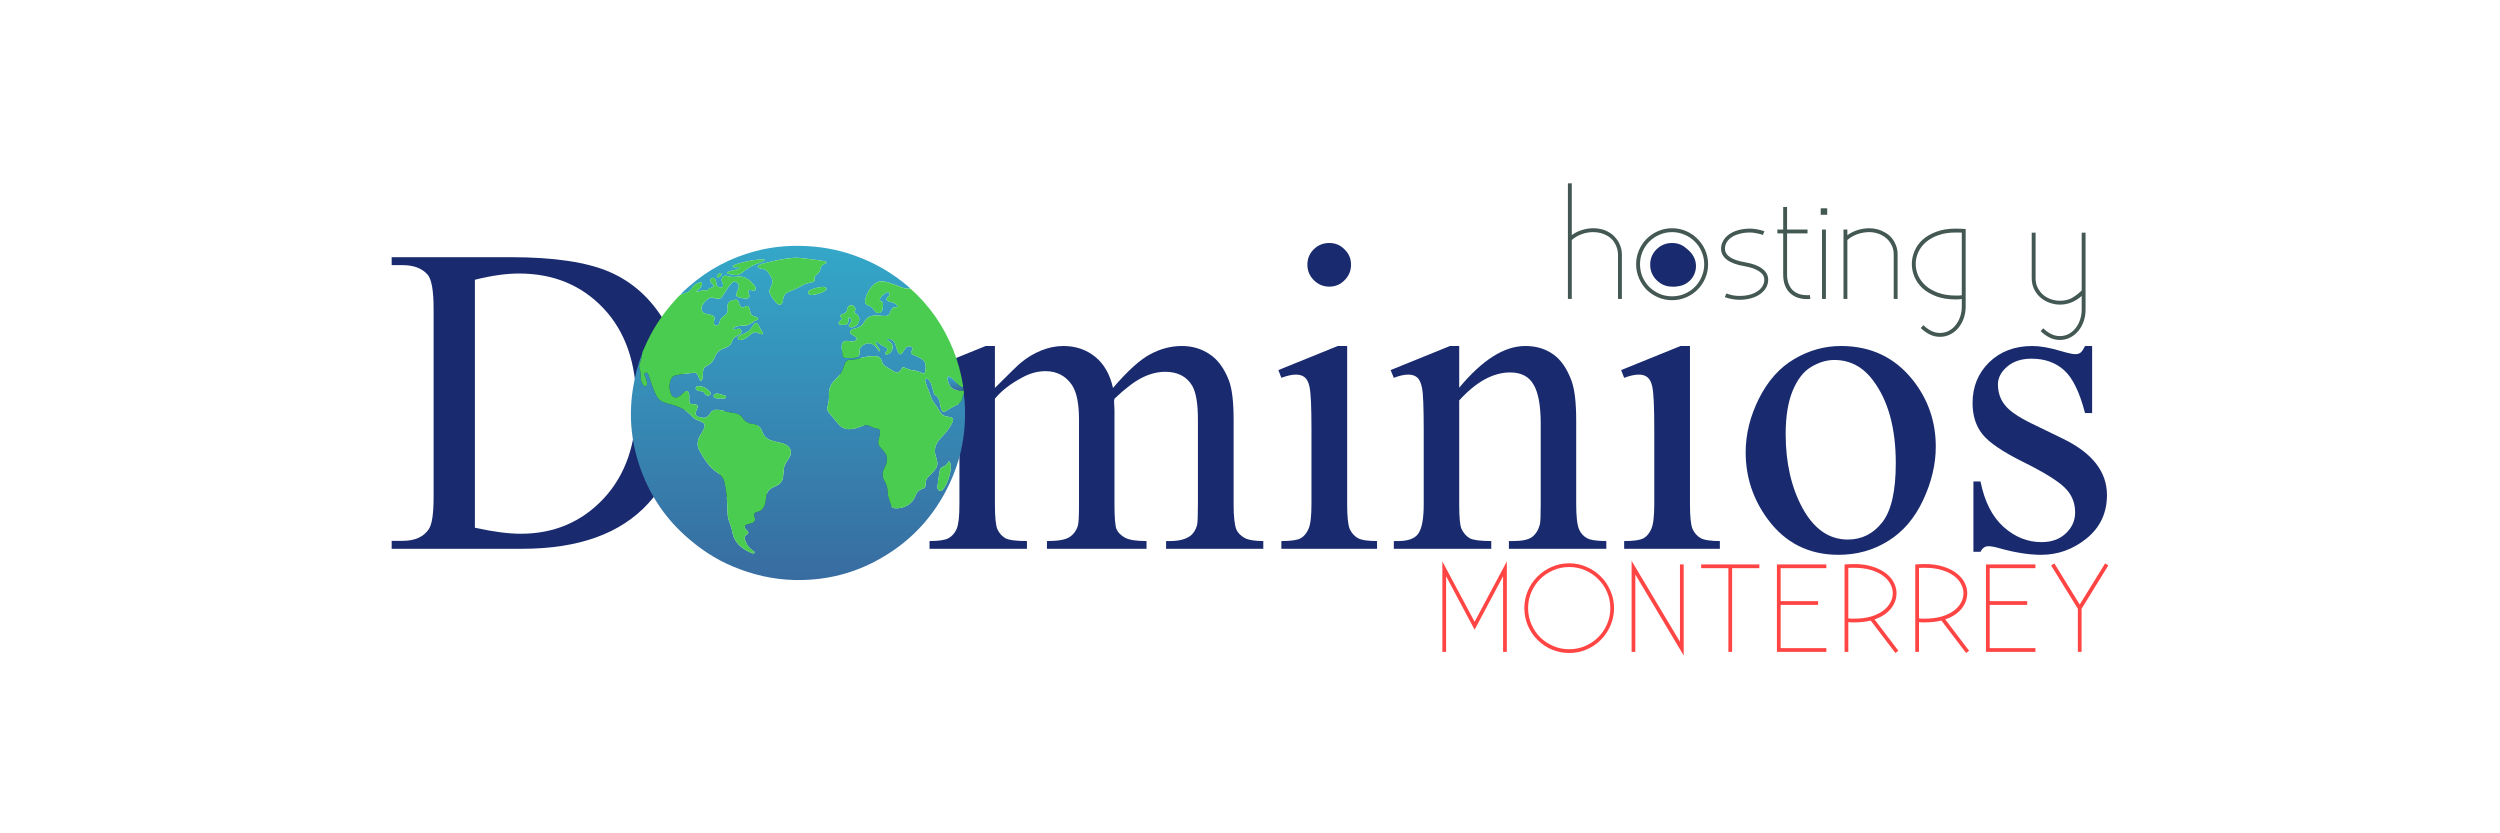 <svg width="300" height="100" viewBox="0 0 300 100" fill="none" xmlns="http://www.w3.org/2000/svg">
<path d="M235.415 35.884C235.146 35.915 234.908 35.931 234.701 35.931C233.821 35.931 233.049 35.812 232.386 35.573C231.724 35.325 231.17 35.004 230.724 34.61C230.289 34.206 229.963 33.751 229.746 33.243C229.528 32.736 229.419 32.213 229.419 31.674C229.419 31.146 229.528 30.628 229.746 30.121C229.963 29.603 230.289 29.148 230.724 28.754C231.17 28.36 231.718 28.045 232.371 27.806C233.034 27.558 233.805 27.434 234.685 27.434C234.861 27.434 235.053 27.439 235.26 27.449C235.467 27.449 235.674 27.459 235.881 27.48V36.8C235.881 37.266 235.809 37.717 235.664 38.152C235.519 38.587 235.312 38.97 235.043 39.301C234.773 39.643 234.447 39.912 234.064 40.109C233.681 40.316 233.256 40.42 232.79 40.42C232.345 40.42 231.931 40.321 231.548 40.125C231.164 39.928 230.812 39.674 230.491 39.364L230.802 39.022C231.092 39.301 231.397 39.524 231.718 39.69C232.05 39.866 232.407 39.954 232.79 39.954C233.194 39.954 233.557 39.866 233.878 39.69C234.199 39.514 234.473 39.276 234.701 38.975C234.929 38.685 235.105 38.349 235.229 37.965C235.353 37.593 235.415 37.204 235.415 36.8V35.884ZM234.685 27.9C233.888 27.9 233.189 28.008 232.588 28.226C231.988 28.443 231.485 28.728 231.082 29.08C230.688 29.432 230.388 29.836 230.181 30.292C229.984 30.737 229.885 31.198 229.885 31.674C229.885 32.151 229.984 32.617 230.181 33.072C230.388 33.518 230.688 33.922 231.082 34.284C231.485 34.636 231.988 34.921 232.588 35.138C233.189 35.356 233.893 35.465 234.701 35.465C234.815 35.465 234.929 35.465 235.043 35.465C235.167 35.454 235.291 35.444 235.415 35.434V27.915C235.281 27.905 235.151 27.9 235.027 27.9C234.913 27.9 234.799 27.9 234.685 27.9Z" fill="#435753"/>
<path d="M221.685 27.544V28.227C222.047 27.958 222.456 27.751 222.912 27.606C223.378 27.461 223.844 27.389 224.31 27.389C225.004 27.389 225.646 27.565 226.236 27.917C226.837 28.259 227.267 28.776 227.525 29.47C227.577 29.595 227.619 29.734 227.65 29.89C227.691 30.045 227.712 30.268 227.712 30.558V35.87H227.246V30.558C227.246 30.112 227.158 29.724 226.982 29.392C226.806 29.051 226.578 28.766 226.298 28.538C226.019 28.31 225.703 28.14 225.351 28.026C225.009 27.912 224.662 27.855 224.31 27.855C223.834 27.855 223.357 27.938 222.881 28.103C222.415 28.269 222.016 28.502 221.685 28.802V35.87H221.219V27.544H221.685Z" fill="#435753"/>
<path d="M218.642 27.546H219.108V35.872H218.642V27.546ZM218.486 25.775V24.998H219.263V25.775H218.486Z" fill="#435753"/>
<path d="M216.903 28.011H214.449V32.95C214.449 33.375 214.511 33.743 214.635 34.053C214.759 34.364 214.925 34.623 215.132 34.83C215.35 35.027 215.603 35.177 215.893 35.281C216.183 35.374 216.494 35.42 216.825 35.42C216.877 35.42 216.929 35.42 216.981 35.42C217.043 35.42 217.11 35.415 217.183 35.405L217.245 35.871C217.172 35.881 217.1 35.886 217.027 35.886C216.955 35.886 216.888 35.886 216.825 35.886C216.432 35.886 216.059 35.829 215.707 35.715C215.365 35.591 215.065 35.41 214.806 35.172C214.547 34.934 214.345 34.628 214.2 34.255C214.055 33.882 213.983 33.447 213.983 32.95V28.011H213.284V27.545H213.983V24.842H214.449V27.545H216.903V28.011Z" fill="#435753"/>
<path d="M207.166 35.216C207.373 35.299 207.621 35.371 207.911 35.434C208.212 35.485 208.471 35.511 208.688 35.511C209.154 35.511 209.573 35.465 209.946 35.371C210.319 35.268 210.635 35.128 210.894 34.952C211.163 34.776 211.365 34.569 211.5 34.331C211.645 34.092 211.717 33.839 211.717 33.569C211.717 33.166 211.51 32.829 211.096 32.56C210.692 32.28 210.102 32.073 209.325 31.938C208.424 31.793 207.73 31.54 207.243 31.177C206.767 30.815 206.529 30.369 206.529 29.841C206.529 29.51 206.612 29.199 206.777 28.909C206.943 28.609 207.176 28.35 207.476 28.133C207.777 27.915 208.144 27.744 208.579 27.62C209.014 27.496 209.496 27.434 210.024 27.434C210.272 27.434 210.562 27.465 210.894 27.527C211.225 27.589 211.505 27.667 211.733 27.76L211.546 28.195C211.339 28.112 211.085 28.045 210.785 27.993C210.495 27.931 210.241 27.9 210.024 27.9C209.558 27.9 209.138 27.951 208.766 28.055C208.393 28.148 208.072 28.283 207.803 28.459C207.544 28.635 207.342 28.842 207.197 29.08C207.062 29.318 206.995 29.572 206.995 29.841C206.995 30.245 207.197 30.587 207.601 30.866C208.015 31.136 208.61 31.338 209.387 31.472C210.288 31.617 210.977 31.871 211.453 32.233C211.94 32.596 212.183 33.041 212.183 33.569C212.183 33.901 212.1 34.217 211.935 34.517C211.769 34.807 211.536 35.061 211.236 35.278C210.935 35.496 210.568 35.666 210.133 35.791C209.698 35.915 209.216 35.977 208.688 35.977C208.439 35.977 208.149 35.946 207.818 35.884C207.487 35.822 207.207 35.744 206.979 35.651L207.166 35.216Z" fill="#435753"/>
<path d="M196.335 31.707C196.335 31.117 196.449 30.558 196.677 30.029C196.905 29.501 197.21 29.046 197.593 28.662C197.987 28.269 198.448 27.958 198.976 27.73C199.504 27.503 200.063 27.389 200.653 27.389C201.244 27.389 201.803 27.503 202.331 27.73C202.859 27.958 203.315 28.269 203.698 28.662C204.091 29.046 204.402 29.501 204.63 30.029C204.858 30.558 204.972 31.117 204.972 31.707C204.972 32.297 204.858 32.856 204.63 33.385C204.402 33.913 204.091 34.374 203.698 34.767C203.315 35.15 202.859 35.456 202.331 35.684C201.803 35.911 201.244 36.025 200.653 36.025C200.063 36.025 199.504 35.911 198.976 35.684C198.448 35.456 197.987 35.15 197.593 34.767C197.21 34.374 196.905 33.913 196.677 33.385C196.449 32.856 196.335 32.297 196.335 31.707ZM196.801 31.707C196.801 32.235 196.899 32.737 197.096 33.214C197.303 33.68 197.578 34.089 197.919 34.441C198.271 34.783 198.681 35.057 199.147 35.264C199.623 35.461 200.125 35.559 200.653 35.559C201.181 35.559 201.679 35.461 202.145 35.264C202.621 35.057 203.03 34.783 203.372 34.441C203.724 34.089 203.998 33.68 204.195 33.214C204.402 32.737 204.506 32.235 204.506 31.707C204.506 31.179 204.402 30.682 204.195 30.216C203.998 29.739 203.724 29.33 203.372 28.989C203.03 28.637 202.621 28.362 202.145 28.165C201.679 27.958 201.181 27.855 200.653 27.855C200.125 27.855 199.623 27.958 199.147 28.165C198.681 28.362 198.271 28.637 197.919 28.989C197.578 29.33 197.303 29.739 197.096 30.216C196.899 30.682 196.801 31.179 196.801 31.707Z" fill="#435753"/>
<path d="M188.615 21.998V28.212C188.977 27.942 189.381 27.74 189.827 27.606C190.282 27.461 190.743 27.388 191.209 27.388C191.551 27.388 191.882 27.43 192.203 27.512C192.535 27.595 192.84 27.725 193.12 27.901C193.41 28.067 193.663 28.284 193.881 28.553C194.109 28.812 194.29 29.118 194.425 29.47C194.559 29.811 194.626 30.174 194.626 30.557V35.87H194.16V30.588C194.16 30.257 194.104 29.941 193.99 29.641C193.762 29.03 193.389 28.579 192.871 28.289C192.353 27.999 191.794 27.854 191.194 27.854C190.717 27.854 190.251 27.937 189.796 28.103C189.35 28.268 188.957 28.502 188.615 28.802V35.87H188.149V21.998H188.615Z" fill="#435753"/>
<path d="M250.268 27.918V37.176C250.268 37.642 250.196 38.093 250.051 38.528C249.906 38.962 249.699 39.346 249.429 39.677C249.16 40.019 248.834 40.288 248.451 40.485C248.068 40.692 247.643 40.795 247.177 40.795C246.732 40.795 246.317 40.697 245.934 40.5C245.551 40.303 245.199 40.05 244.878 39.739L245.189 39.397C245.479 39.677 245.784 39.9 246.105 40.065C246.437 40.241 246.794 40.329 247.177 40.329C247.581 40.329 247.943 40.241 248.264 40.065C248.585 39.889 248.86 39.651 249.088 39.351C249.315 39.061 249.491 38.724 249.616 38.341C249.74 37.968 249.802 37.58 249.802 37.176V35.514C249.015 36.208 248.145 36.555 247.193 36.555C246.809 36.555 246.416 36.487 246.012 36.353C245.608 36.218 245.24 36.016 244.909 35.747C244.588 35.478 244.324 35.146 244.117 34.753C243.91 34.349 243.806 33.883 243.806 33.355V27.918H244.272V33.386C244.272 33.81 244.355 34.188 244.521 34.52C244.686 34.851 244.904 35.136 245.173 35.374C245.442 35.602 245.753 35.778 246.105 35.902C246.457 36.027 246.815 36.089 247.177 36.089C247.726 36.089 248.197 35.985 248.591 35.778C248.984 35.561 249.388 35.255 249.802 34.861V27.918H250.268Z" fill="#435753"/>
<path d="M203.518 31.934C203.518 33.28 202.427 34.371 201.082 34.371C199.736 34.371 198.646 33.28 198.646 31.934C198.646 30.589 199.736 29.498 201.082 29.498C202.427 29.498 203.518 30.589 203.518 31.934Z" fill="#1C2D6C"/>
<path d="M251.055 41.52V49.571H250.204C249.55 47.042 248.707 45.322 247.674 44.41C246.659 43.498 245.36 43.042 243.778 43.042C242.573 43.042 241.601 43.36 240.861 43.997C240.122 44.634 239.752 45.339 239.752 46.113C239.752 47.077 240.027 47.902 240.578 48.591C241.111 49.296 242.195 50.044 243.829 50.836L247.597 52.668C251.09 54.371 252.836 56.617 252.836 59.404C252.836 61.554 252.019 63.292 250.384 64.617C248.767 65.924 246.952 66.578 244.939 66.578C243.494 66.578 241.842 66.32 239.984 65.804C239.416 65.632 238.952 65.546 238.59 65.546C238.195 65.546 237.885 65.769 237.661 66.217H236.81V57.778H237.661C238.143 60.187 239.064 62.002 240.423 63.223C241.782 64.445 243.305 65.055 244.991 65.055C246.178 65.055 247.141 64.711 247.881 64.023C248.638 63.318 249.016 62.475 249.016 61.494C249.016 60.307 248.595 59.309 247.752 58.501C246.926 57.692 245.266 56.668 242.771 55.429C240.276 54.191 238.642 53.072 237.868 52.075C237.094 51.094 236.707 49.855 236.707 48.358C236.707 46.414 237.369 44.788 238.694 43.481C240.036 42.173 241.765 41.52 243.881 41.52C244.81 41.52 245.937 41.717 247.262 42.113C248.139 42.371 248.724 42.5 249.016 42.5C249.292 42.5 249.507 42.44 249.662 42.319C249.816 42.199 249.997 41.932 250.204 41.52H251.055Z" fill="#192B6E"/>
<path d="M220.913 41.52C224.491 41.52 227.365 42.879 229.532 45.597C231.373 47.92 232.294 50.586 232.294 53.597C232.294 55.713 231.786 57.855 230.771 60.023C229.756 62.191 228.354 63.825 226.565 64.926C224.793 66.028 222.814 66.578 220.629 66.578C217.068 66.578 214.238 65.159 212.139 62.32C210.367 59.928 209.48 57.245 209.48 54.268C209.48 52.1 210.014 49.95 211.08 47.816C212.164 45.666 213.584 44.083 215.339 43.068C217.093 42.036 218.952 41.52 220.913 41.52ZM220.113 43.197C219.201 43.197 218.281 43.472 217.352 44.023C216.44 44.556 215.7 45.502 215.132 46.862C214.564 48.221 214.281 49.967 214.281 52.1C214.281 55.541 214.96 58.509 216.319 61.004C217.696 63.498 219.502 64.746 221.739 64.746C223.408 64.746 224.784 64.058 225.868 62.681C226.952 61.305 227.494 58.939 227.494 55.584C227.494 51.386 226.59 48.083 224.784 45.674C223.562 44.023 222.005 43.197 220.113 43.197Z" fill="#192B6E"/>
<path d="M200.654 29.158C201.377 29.158 201.988 29.416 202.487 29.932C203.003 30.431 203.261 31.042 203.261 31.765C203.261 32.487 203.003 33.107 202.487 33.623C201.988 34.139 201.377 34.397 200.654 34.397C199.932 34.397 199.312 34.139 198.796 33.623C198.28 33.107 198.022 32.487 198.022 31.765C198.022 31.042 198.271 30.431 198.77 29.932C199.287 29.416 199.915 29.158 200.654 29.158ZM202.796 41.52V60.514C202.796 61.993 202.9 62.983 203.106 63.481C203.33 63.963 203.648 64.324 204.061 64.565C204.491 64.806 205.265 64.927 206.383 64.927V65.856H194.899V64.927C196.052 64.927 196.826 64.815 197.222 64.591C197.618 64.367 197.927 63.998 198.151 63.481C198.392 62.965 198.512 61.976 198.512 60.514V51.404C198.512 48.84 198.435 47.18 198.28 46.423C198.16 45.873 197.97 45.494 197.712 45.288C197.454 45.064 197.102 44.952 196.654 44.952C196.173 44.952 195.588 45.081 194.899 45.339L194.538 44.41L201.661 41.52H202.796Z" fill="#192B6E"/>
<path d="M175.105 46.526C177.875 43.188 180.516 41.52 183.028 41.52C184.319 41.52 185.428 41.846 186.357 42.5C187.286 43.137 188.026 44.195 188.577 45.674C188.955 46.707 189.144 48.289 189.144 50.423V60.513C189.144 62.01 189.265 63.025 189.506 63.559C189.695 63.989 189.996 64.324 190.409 64.565C190.839 64.806 191.622 64.926 192.757 64.926V65.856H181.067V64.926H181.557C182.658 64.926 183.424 64.763 183.854 64.436C184.301 64.092 184.611 63.593 184.783 62.939C184.852 62.681 184.886 61.873 184.886 60.513V50.836C184.886 48.685 184.602 47.128 184.035 46.165C183.484 45.184 182.546 44.694 181.222 44.694C179.174 44.694 177.136 45.812 175.105 48.049V60.513C175.105 62.114 175.2 63.103 175.389 63.481C175.63 63.98 175.957 64.35 176.37 64.591C176.8 64.815 177.66 64.926 178.951 64.926V65.856H167.26V64.926H167.776C168.981 64.926 169.789 64.625 170.202 64.023C170.632 63.404 170.847 62.234 170.847 60.513V51.739C170.847 48.9 170.778 47.171 170.641 46.552C170.52 45.932 170.323 45.511 170.047 45.287C169.789 45.064 169.437 44.952 168.989 44.952C168.507 44.952 167.931 45.081 167.26 45.339L166.873 44.41L173.996 41.52H175.105V46.526Z" fill="#192B6E"/>
<path d="M159.518 29.158C160.241 29.158 160.851 29.416 161.35 29.932C161.867 30.431 162.125 31.042 162.125 31.765C162.125 32.487 161.867 33.107 161.35 33.623C160.851 34.139 160.241 34.397 159.518 34.397C158.796 34.397 158.176 34.139 157.66 33.623C157.144 33.107 156.886 32.487 156.886 31.765C156.886 31.042 157.135 30.431 157.634 29.932C158.15 29.416 158.778 29.158 159.518 29.158ZM161.66 41.52V60.514C161.66 61.993 161.763 62.983 161.97 63.481C162.193 63.963 162.512 64.324 162.925 64.565C163.355 64.806 164.129 64.927 165.247 64.927V65.856H153.763V64.927C154.916 64.927 155.69 64.815 156.086 64.591C156.481 64.367 156.791 63.998 157.015 63.481C157.256 62.965 157.376 61.976 157.376 60.514V51.404C157.376 48.84 157.299 47.18 157.144 46.423C157.023 45.873 156.834 45.494 156.576 45.288C156.318 45.064 155.965 44.952 155.518 44.952C155.036 44.952 154.451 45.081 153.763 45.339L153.402 44.41L160.525 41.52H161.66Z" fill="#192B6E"/>
<path d="M119.389 46.552C121.109 44.831 122.124 43.842 122.434 43.584C123.208 42.93 124.043 42.423 124.937 42.062C125.832 41.7 126.718 41.52 127.595 41.52C129.075 41.52 130.348 41.95 131.415 42.81C132.481 43.67 133.195 44.917 133.557 46.552C135.329 44.487 136.826 43.137 138.047 42.5C139.269 41.846 140.525 41.52 141.815 41.52C143.071 41.52 144.181 41.846 145.144 42.5C146.125 43.137 146.899 44.186 147.467 45.649C147.845 46.647 148.034 48.212 148.034 50.346V60.513C148.034 61.993 148.146 63.008 148.37 63.559C148.542 63.937 148.86 64.264 149.325 64.539C149.789 64.797 150.546 64.926 151.596 64.926V65.856H139.931V64.926H140.421C141.436 64.926 142.228 64.729 142.796 64.333C143.191 64.058 143.475 63.619 143.647 63.017C143.716 62.724 143.75 61.89 143.75 60.513V50.346C143.75 48.419 143.518 47.059 143.054 46.268C142.383 45.167 141.307 44.616 139.828 44.616C138.916 44.616 137.995 44.849 137.066 45.313C136.155 45.761 135.045 46.603 133.737 47.842L133.686 48.126L133.737 49.236V60.513C133.737 62.131 133.823 63.137 133.995 63.533C134.185 63.928 134.529 64.264 135.028 64.539C135.527 64.797 136.378 64.926 137.583 64.926V65.856H125.634V64.926C126.941 64.926 127.836 64.772 128.318 64.462C128.817 64.152 129.161 63.688 129.35 63.068C129.436 62.776 129.479 61.924 129.479 60.513V50.346C129.479 48.419 129.195 47.034 128.628 46.191C127.871 45.09 126.812 44.539 125.453 44.539C124.524 44.539 123.604 44.788 122.692 45.287C121.264 46.044 120.163 46.896 119.389 47.842V60.513C119.389 62.062 119.492 63.068 119.698 63.533C119.922 63.997 120.24 64.35 120.653 64.591C121.083 64.815 121.944 64.926 123.234 64.926V65.856H111.543V64.926C112.627 64.926 113.384 64.815 113.814 64.591C114.244 64.35 114.571 63.98 114.795 63.481C115.019 62.965 115.131 61.976 115.131 60.513V51.481C115.131 48.883 115.053 47.206 114.898 46.449C114.778 45.881 114.589 45.494 114.331 45.287C114.072 45.064 113.72 44.952 113.272 44.952C112.791 44.952 112.214 45.081 111.543 45.339L111.156 44.41L118.279 41.52H119.389V46.552Z" fill="#192B6E"/>
<path d="M97.504 41.52C101.083 41.52 103.956 42.879 106.124 45.597C107.965 47.92 108.885 50.586 108.885 53.597C108.885 55.713 108.378 57.855 107.362 60.023C106.347 62.191 104.945 63.825 103.156 64.926C101.384 66.028 99.405 66.578 97.22 66.578C93.659 66.578 90.829 65.159 88.73 62.32C86.958 59.928 86.072 57.245 86.072 54.268C86.072 52.1 86.605 49.95 87.672 47.816C88.756 45.666 90.175 44.083 91.93 43.068C93.685 42.036 95.543 41.52 97.504 41.52ZM96.704 43.197C95.792 43.197 94.872 43.472 93.943 44.023C93.031 44.556 92.291 45.502 91.724 46.862C91.156 48.221 90.872 49.967 90.872 52.1C90.872 55.541 91.551 58.509 92.911 61.004C94.287 63.498 96.094 64.746 98.33 64.746C99.999 64.746 101.375 64.058 102.459 62.681C103.543 61.305 104.085 58.939 104.085 55.584C104.085 51.386 103.182 48.083 101.375 45.674C100.154 44.023 98.597 43.197 96.704 43.197Z" fill="#192B6E"/>
<path d="M47 65.856V64.901H48.316C49.796 64.901 50.845 64.427 51.465 63.481C51.843 62.913 52.032 61.64 52.032 59.662V37.055C52.032 34.87 51.791 33.502 51.31 32.952C50.639 32.195 49.641 31.816 48.316 31.816H47V30.861H61.245C66.476 30.861 70.45 31.455 73.168 32.642C75.904 33.829 78.097 35.808 79.749 38.578C81.418 41.347 82.252 44.548 82.252 48.178C82.252 53.047 80.773 57.116 77.814 60.384C74.493 64.032 69.435 65.856 62.639 65.856H47ZM56.987 63.326C59.172 63.808 61.005 64.049 62.484 64.049C66.476 64.049 69.787 62.647 72.42 59.843C75.052 57.038 76.368 53.236 76.368 48.436C76.368 43.601 75.052 39.791 72.42 37.003C69.787 34.216 66.407 32.823 62.278 32.823C60.729 32.823 58.966 33.072 56.987 33.571V63.326Z" fill="#192B6E"/>
<g clip-path="url(#clip0_567_1407)">
<path d="M115.67 47.288C115.799 48.344 115.829 49.403 115.79 50.465C115.695 53.078 115.092 55.57 113.992 57.94C112.058 62.114 109.045 65.268 104.97 67.393C101.944 68.971 98.709 69.681 95.298 69.599C92.734 69.537 90.285 68.957 87.927 67.971C85.76 67.065 83.849 65.76 82.118 64.185C79.612 61.904 77.845 59.133 76.755 55.938C75.684 52.792 75.432 49.571 76.01 46.292C76.23 45.047 76.527 43.823 76.985 42.642C77 42.603 77.023 42.568 77.042 42.532C77.039 42.834 76.926 43.112 76.845 43.398C76.77 43.663 76.63 43.941 76.739 44.207C76.89 44.575 76.879 44.95 76.891 45.33C76.902 45.66 77.008 45.968 77.204 46.24C77.274 46.335 77.365 46.397 77.49 46.368C77.609 46.341 77.618 46.231 77.644 46.141C77.677 46.026 77.66 45.91 77.629 45.793C77.559 45.532 77.46 45.282 77.357 45.033C77.311 44.923 77.32 44.815 77.442 44.745C77.564 44.675 77.639 44.745 77.709 44.828C77.819 44.958 77.87 45.118 77.921 45.275C78.156 46.001 78.389 46.727 78.731 47.41C78.886 47.722 79.086 48.006 79.411 48.174C79.662 48.305 79.936 48.395 80.206 48.459C81.32 48.722 82.345 49.13 83.103 50.043C83.26 50.231 83.491 50.328 83.717 50.422C83.927 50.511 84.148 50.575 84.34 50.705C84.548 50.846 84.603 50.992 84.543 51.24C84.457 51.599 84.23 51.886 84.046 52.193C83.666 52.834 83.583 53.472 83.973 54.138C84.126 54.398 84.267 54.664 84.43 54.919C84.87 55.608 85.359 56.241 86.059 56.695C86.482 56.969 86.798 57.353 86.925 57.851C87.018 58.212 87.068 58.585 87.127 58.953C87.266 59.825 87.274 60.705 87.305 61.584C87.316 61.86 87.361 62.134 87.443 62.401C87.59 62.885 87.801 63.348 87.887 63.849C88.016 64.593 88.388 65.193 88.972 65.661C89.363 65.974 89.797 66.22 90.271 66.388C90.377 66.425 90.494 66.434 90.542 66.319C90.588 66.21 90.469 66.166 90.399 66.12C89.995 65.852 89.691 65.496 89.503 65.053C89.333 64.656 89.239 64.362 89.688 64.101C89.818 64.025 89.833 63.891 89.736 63.757C89.69 63.694 89.636 63.645 89.576 63.597C89.443 63.492 89.354 63.361 89.392 63.184C89.428 63.01 89.579 62.955 89.726 62.91C89.865 62.867 90.009 62.844 90.149 62.805C90.561 62.693 90.69 62.462 90.559 62.079C90.419 61.664 90.491 61.53 90.917 61.426C91.315 61.328 91.585 61.093 91.74 60.706C91.896 60.312 91.894 59.892 91.973 59.486C92.05 59.095 92.222 58.783 92.576 58.588C92.758 58.488 92.942 58.389 93.132 58.305C93.637 58.081 93.937 57.715 93.975 57.15C93.996 56.847 94.036 56.544 94.067 56.242C94.118 55.732 94.444 55.358 94.7 54.95C95.116 54.287 94.896 53.59 94.176 53.298C93.847 53.164 93.501 53.097 93.157 53.018C92.663 52.904 92.171 52.781 91.805 52.388C91.615 52.183 91.524 51.927 91.419 51.68C91.21 51.191 90.835 50.921 90.323 50.869C89.786 50.814 89.383 50.581 89.093 50.129C88.853 49.758 88.487 49.601 88.059 49.552C87.785 49.52 87.512 49.48 87.242 49.414C86.807 49.308 86.38 49.143 85.919 49.175C85.653 49.194 85.437 49.289 85.283 49.513C85.22 49.605 85.149 49.69 85.088 49.782C84.908 50.05 84.653 50.166 84.339 50.136C84.168 50.12 83.994 50.086 83.834 50.026C83.464 49.888 83.391 49.697 83.538 49.325C83.587 49.203 83.636 49.081 83.684 48.959C83.781 48.709 83.688 48.554 83.42 48.523C83.358 48.515 83.295 48.517 83.233 48.514C82.819 48.498 82.715 48.387 82.708 47.966C82.704 47.731 82.737 47.492 82.689 47.261C82.61 46.882 82.361 46.806 82.079 47.07C81.892 47.245 81.719 47.434 81.497 47.57C81.079 47.826 80.684 47.708 80.507 47.247C80.306 46.725 80.294 46.188 80.469 45.658C80.58 45.323 80.803 45.087 81.175 45.029C81.401 44.994 81.624 44.944 81.85 44.912C82.316 44.846 82.782 44.778 83.251 44.729C83.524 44.7 83.64 44.788 83.743 45.04C83.809 45.2 83.866 45.365 83.94 45.52C83.976 45.595 84.011 45.701 84.128 45.682C84.233 45.665 84.257 45.572 84.284 45.483C84.362 45.233 84.339 44.974 84.352 44.719C84.369 44.391 84.462 44.084 84.776 43.937C85.316 43.683 85.63 43.255 85.843 42.722C85.996 42.337 86.266 42.06 86.65 41.9C86.771 41.849 86.894 41.8 87.017 41.754C87.402 41.611 87.721 41.404 87.836 40.973C87.925 40.639 88.174 40.444 88.469 40.299C88.619 40.224 88.756 40.134 88.872 40.01C88.993 39.882 89.007 39.741 88.929 39.591C88.852 39.443 88.713 39.432 88.569 39.45C88.431 39.467 88.295 39.489 88.158 39.513C88.089 39.524 88.005 39.551 87.979 39.465C87.953 39.382 88.043 39.356 88.099 39.319C88.364 39.143 88.665 39.11 88.972 39.088C89.247 39.069 89.533 39.105 89.793 38.988C90.178 38.816 90.489 38.513 90.896 38.372C91.033 38.326 91.004 38.217 90.909 38.128C90.79 38.02 90.634 37.998 90.49 37.954C90.258 37.882 90.109 37.739 90.05 37.504C90.023 37.396 90.002 37.288 89.978 37.18C89.868 36.665 89.729 36.63 89.338 36.834C89.081 36.968 88.878 36.88 88.773 36.612C88.717 36.47 88.674 36.324 88.615 36.184C88.544 36.014 88.4 35.944 88.228 35.966C88.022 35.993 87.817 36.037 87.635 36.147C87.425 36.274 87.298 36.452 87.305 36.708C87.309 36.812 87.296 36.919 87.316 37.02C87.395 37.426 87.208 37.699 86.892 37.916C86.599 38.117 86.36 38.346 86.338 38.741C86.326 38.939 86.087 39.086 85.91 39.053C85.74 39.02 85.65 38.876 85.667 38.653C85.671 38.597 85.684 38.543 85.698 38.49C85.808 38.036 85.704 37.873 85.24 37.769C85.038 37.723 84.831 37.692 84.634 37.629C84.271 37.511 84.105 37.166 84.221 36.803C84.349 36.4 84.637 36.124 84.957 35.874C85.158 35.719 85.383 35.682 85.626 35.738C85.727 35.761 85.827 35.792 85.927 35.82C86.275 35.919 86.475 35.855 86.681 35.562C86.82 35.364 86.945 35.155 87.078 34.953C87.298 34.617 87.498 34.265 87.787 33.982C88.038 33.737 88.314 33.756 88.546 34.016C88.677 34.161 88.674 34.328 88.638 34.505C88.589 34.745 88.456 34.953 88.386 35.185C88.306 35.456 88.356 35.585 88.621 35.664C88.92 35.754 89.228 35.812 89.541 35.813C89.882 35.813 90.002 35.63 89.888 35.307C89.853 35.209 89.813 35.113 89.791 35.012C89.761 34.875 89.82 34.8 89.967 34.801C90.114 34.802 90.258 34.825 90.396 34.873C90.571 34.934 90.642 34.841 90.668 34.689C90.684 34.593 90.67 34.5 90.626 34.407C90.553 34.252 90.427 34.14 90.317 34.017C89.795 33.437 89.181 33.063 88.359 33.205C87.981 33.27 87.615 33.235 87.251 33.12C87.061 33.06 86.868 33.065 86.737 33.231C86.606 33.399 86.536 33.592 86.646 33.812C86.701 33.922 86.734 34.046 86.759 34.167C86.808 34.404 86.667 34.544 86.43 34.502C86.115 34.445 85.977 34.289 85.957 33.968C85.948 33.822 85.921 33.68 85.844 33.551C85.715 33.341 85.542 33.278 85.38 33.386C85.22 33.494 85.184 33.73 85.313 33.904C85.378 33.992 85.464 34.065 85.543 34.144C85.712 34.316 85.698 34.404 85.469 34.482C85.28 34.545 85.082 34.575 84.975 34.779C84.936 34.853 84.839 34.836 84.763 34.834C84.448 34.827 84.142 34.872 83.841 34.966C83.755 34.993 83.662 35.02 83.56 34.968C83.651 34.824 83.787 34.763 83.901 34.678C84.089 34.538 84.189 34.342 84.245 34.125C84.288 33.956 84.188 33.839 84.038 33.884C83.694 33.989 83.352 34.098 83.137 34.432C82.977 34.681 82.815 34.938 82.516 35.054C82.226 35.169 81.943 35.298 81.641 35.381C81.94 35.015 82.296 34.706 82.65 34.396C84.967 32.366 87.615 30.951 90.591 30.153C92.92 29.523 95.289 29.377 97.686 29.594C99.422 29.751 101.106 30.135 102.743 30.733C105.071 31.583 107.173 32.819 109.051 34.434C109.114 34.488 109.171 34.549 109.23 34.608C108.792 34.722 108.398 34.545 108.002 34.407C107.421 34.205 106.861 33.937 106.256 33.812C105.796 33.717 105.35 33.731 104.96 34.059C104.358 34.565 103.992 35.205 103.833 35.968C103.75 36.364 103.871 36.58 104.258 36.69C104.489 36.755 104.641 36.901 104.78 37.078C104.865 37.187 104.942 37.305 105.04 37.401C105.331 37.684 105.731 37.581 105.874 37.205C105.962 36.971 105.95 36.729 105.966 36.488C105.976 36.317 105.896 36.199 105.744 36.153C105.531 36.089 105.559 35.96 105.628 35.815C105.791 35.473 106.085 35.266 106.407 35.094C106.517 35.035 106.626 35.065 106.702 35.167C106.78 35.269 106.764 35.377 106.687 35.472C106.617 35.558 106.531 35.631 106.463 35.718C106.318 35.904 106.354 36.044 106.571 36.146C106.626 36.173 106.689 36.183 106.748 36.2C107.078 36.295 107.433 36.338 107.648 36.659C107.682 36.71 107.745 36.755 107.72 36.82C107.695 36.884 107.622 36.85 107.571 36.851C107.159 36.861 107.028 36.951 106.872 37.341C106.843 37.412 106.812 37.482 106.79 37.555C106.71 37.809 106.532 37.901 106.273 37.91C105.891 37.922 105.513 37.863 105.131 37.854C104.495 37.839 104.007 38.078 103.701 38.633C103.461 39.068 103.107 39.309 102.63 39.408C102.449 39.445 102.265 39.496 102.125 39.635C101.967 39.792 101.967 39.961 102.144 40.093C102.277 40.192 102.424 40.271 102.561 40.364C102.679 40.445 102.842 40.519 102.802 40.691C102.763 40.864 102.594 40.919 102.437 40.956C102.371 40.972 102.299 40.97 102.231 40.964C102.052 40.948 101.873 40.918 101.694 40.906C101.211 40.875 101.021 41.057 101.005 41.539C100.992 41.909 101.064 42.271 101.101 42.636C101.118 42.817 101.229 42.931 101.411 42.944C101.812 42.973 102.217 43.002 102.615 42.931C103.016 42.858 103.192 42.601 103.166 42.191C103.159 42.082 103.102 41.976 103.158 41.864C103.414 41.353 104.167 41.021 104.658 41.282C104.985 41.456 105.208 41.713 105.39 42.023C105.424 42.081 105.48 42.186 105.557 42.147C105.655 42.096 105.581 41.998 105.555 41.925C105.534 41.867 105.494 41.816 105.463 41.762C105.363 41.588 105.219 41.442 105.143 41.253C105.116 41.185 105.042 41.115 105.108 41.045C105.189 40.96 105.275 41.04 105.326 41.087C105.599 41.331 105.923 41.484 106.242 41.651C106.54 41.808 106.552 41.977 106.326 42.231C106.262 42.301 106.161 42.367 106.228 42.477C106.292 42.579 106.403 42.538 106.495 42.517C107.024 42.399 107.3 41.654 106.985 41.211C106.857 41.03 106.691 40.901 106.495 40.804C106.46 40.786 106.407 40.775 106.417 40.722C106.427 40.67 106.478 40.676 106.519 40.671C106.902 40.624 107.298 40.883 107.423 41.26C107.538 41.607 107.623 41.967 107.784 42.297C107.909 42.552 108.089 42.577 108.262 42.357C108.399 42.184 108.521 41.998 108.64 41.811C108.801 41.56 109.127 41.483 109.382 41.645C109.559 41.756 109.577 41.873 109.445 42.04C109.249 42.284 109.285 42.441 109.577 42.577C109.784 42.674 109.996 42.758 110.202 42.857C110.576 43.035 110.947 43.228 111.047 43.678C111.117 43.991 111.098 44.309 111.006 44.623C110.955 44.796 110.868 44.842 110.699 44.784C110.366 44.669 110.051 44.474 109.695 44.458C109.293 44.439 108.945 44.278 108.585 44.135C108.314 44.028 108.304 44.029 108.169 44.285C107.952 44.694 107.658 44.789 107.259 44.56C106.917 44.364 106.584 44.152 106.243 43.952C106.027 43.825 105.9 43.652 105.841 43.403C105.738 42.972 105.495 42.757 105.071 42.742C104.537 42.724 103.998 42.782 103.485 42.91C103.007 43.03 102.548 43.176 102.043 43.159C101.747 43.149 101.493 43.292 101.382 43.603C101.297 43.844 101.216 44.087 101.123 44.325C100.927 44.827 100.59 45.232 100.202 45.593C99.674 46.084 99.439 46.685 99.474 47.398C99.496 47.866 99.436 48.323 99.299 48.771C99.216 49.044 99.277 49.291 99.459 49.51C99.831 49.956 100.207 50.401 100.576 50.851C100.95 51.306 101.421 51.522 102.013 51.496C102.493 51.474 102.937 51.324 103.376 51.151C103.733 51.011 104.089 50.951 104.438 51.15C104.708 51.303 104.992 51.396 105.296 51.444C105.536 51.482 105.59 51.561 105.603 51.806C105.617 52.075 105.542 52.325 105.462 52.577C105.325 53.008 105.351 53.409 105.696 53.749C105.824 53.875 105.938 54.015 106.058 54.15C106.403 54.535 106.502 54.978 106.394 55.481C106.337 55.744 106.228 55.985 106.105 56.213C105.814 56.752 105.86 57.259 106.163 57.769C106.383 58.139 106.496 58.54 106.521 58.971C106.536 59.225 106.547 59.482 106.631 59.729C106.741 60.05 106.85 60.371 106.946 60.696C107.006 60.899 107.17 60.968 107.338 60.985C108.359 61.094 109.482 60.54 109.842 59.526C110 59.083 110.249 58.794 110.7 58.657C110.987 58.57 111.072 58.434 111.068 58.132C111.062 57.719 111.188 57.373 111.508 57.1C111.659 56.97 111.797 56.822 111.934 56.675C112.253 56.337 112.536 55.982 112.479 55.471C112.453 55.243 112.382 55.026 112.312 54.81C112.111 54.188 112.149 53.599 112.519 53.042C112.731 52.722 112.997 52.449 113.254 52.169C113.683 51.702 114.062 51.201 114.315 50.615C114.449 50.304 114.345 50.118 114.018 50.056C113.869 50.027 113.718 50 113.57 49.97C113.324 49.92 113.102 49.816 112.938 49.604C112.654 49.236 112.463 48.807 112.168 48.448C111.959 48.193 111.803 47.912 111.708 47.596C111.588 47.204 111.432 46.827 111.268 46.452C111.166 46.219 111.102 45.969 111.033 45.722C111.007 45.626 110.979 45.5 111.087 45.437C111.184 45.381 111.275 45.464 111.351 45.516C111.558 45.661 111.666 45.88 111.753 46.109C111.878 46.44 111.955 46.785 112.045 47.126C112.083 47.272 112.142 47.39 112.291 47.462C112.451 47.54 112.55 47.687 112.624 47.848C112.765 48.161 112.816 48.498 112.88 48.83C113.006 49.479 113.191 49.558 113.737 49.19C113.984 49.023 114.239 48.87 114.513 48.749C114.722 48.658 114.924 48.548 115.102 48.402C115.391 48.166 115.472 47.827 115.554 47.489C115.574 47.408 115.574 47.321 115.67 47.285V47.288ZM93.562 36.561C93.744 36.556 93.832 36.46 93.877 36.33C93.918 36.213 93.949 36.09 93.962 35.966C94.005 35.541 94.19 35.217 94.594 35.04C94.739 34.977 94.886 34.915 95.034 34.858C95.383 34.721 95.726 34.573 96.045 34.375C96.488 34.101 96.973 33.951 97.482 33.862C97.672 33.828 97.802 33.724 97.747 33.52C97.689 33.311 97.779 33.175 97.911 33.043C98.018 32.936 98.128 32.83 98.239 32.725C98.343 32.626 98.406 32.518 98.423 32.366C98.454 32.08 98.564 31.832 98.865 31.72C98.929 31.696 98.987 31.654 99.048 31.621C99.102 31.591 99.17 31.57 99.161 31.491C99.153 31.418 99.084 31.388 99.028 31.375C98.813 31.324 98.597 31.273 98.378 31.243C97.823 31.167 97.266 31.094 96.709 31.037C96.214 30.987 95.716 30.9 95.22 30.939C94.092 31.026 92.989 31.272 91.892 31.54C91.599 31.611 91.299 31.683 91.037 31.847C90.884 31.944 90.887 32.022 91.037 32.124C91.191 32.229 91.371 32.255 91.549 32.281C91.781 32.315 91.971 32.416 92.112 32.6C92.231 32.754 92.352 32.906 92.452 33.072C92.66 33.416 92.765 33.782 92.605 34.179C92.528 34.371 92.459 34.567 92.369 34.753C92.302 34.892 92.311 35.015 92.366 35.152C92.535 35.576 92.796 35.942 93.099 36.276C93.227 36.416 93.38 36.547 93.562 36.56L93.562 36.561ZM101.817 38.36C101.817 38.291 101.817 38.222 101.817 38.152C101.819 38.085 101.852 38.073 101.913 38.095C102.123 38.168 102.231 38.449 102.116 38.643C102.052 38.75 101.975 38.848 101.909 38.954C101.805 39.123 101.835 39.194 102.027 39.258C102.128 39.291 102.225 39.296 102.332 39.267C102.733 39.157 103.003 38.916 103.094 38.505C103.184 38.099 103.013 37.801 102.661 37.608C102.511 37.526 102.51 37.441 102.586 37.308C102.653 37.191 102.673 37.062 102.611 36.93C102.519 36.735 102.305 36.61 102.085 36.632C101.862 36.656 101.734 36.785 101.699 37.002C101.641 37.358 101.501 37.613 101.092 37.677C100.832 37.718 100.777 37.986 100.98 38.16C101.098 38.262 101.065 38.3 100.967 38.371C100.878 38.436 100.788 38.505 100.718 38.588C100.557 38.782 100.61 38.926 100.853 38.967C100.976 38.987 101.101 38.995 101.225 38.992C101.669 38.98 101.833 38.803 101.818 38.357L101.817 38.36ZM114.103 56.027C114.094 55.806 114.075 55.627 113.986 55.465C113.934 55.369 113.84 55.312 113.791 55.443C113.67 55.773 113.389 55.903 113.109 56.041C112.926 56.131 112.789 56.245 112.774 56.474C112.764 56.645 112.709 56.813 112.684 56.983C112.609 57.476 112.527 57.967 112.489 58.465C112.471 58.692 112.589 58.823 112.773 58.896C112.952 58.968 113.075 58.852 113.174 58.717C113.77 57.904 114.031 56.978 114.104 56.026L114.103 56.027ZM88.341 33C88.683 33.014 89.02 32.756 89.343 32.5C89.837 32.108 90.366 31.796 90.968 31.604C91.191 31.532 91.405 31.43 91.619 31.332C91.68 31.304 91.796 31.29 91.775 31.199C91.76 31.128 91.656 31.152 91.59 31.149C91.445 31.144 91.298 31.14 91.153 31.148C90.472 31.183 89.807 31.311 89.15 31.487C88.783 31.585 88.409 31.664 88.065 31.832C87.998 31.865 87.906 31.896 87.927 31.99C87.951 32.095 88.051 32.085 88.133 32.08C88.299 32.07 88.464 32.053 88.63 32.041C88.672 32.038 88.72 32.044 88.739 32.085C88.764 32.14 88.721 32.177 88.682 32.206C88.54 32.311 88.372 32.352 88.202 32.391C87.906 32.459 87.601 32.495 87.326 32.634C87.282 32.656 87.23 32.668 87.226 32.726C87.222 32.799 87.283 32.816 87.335 32.831C87.627 32.917 87.924 32.985 88.341 32.999V33ZM88.822 40.8C89.128 40.784 89.394 40.654 89.638 40.476C89.838 40.329 90.04 40.182 90.229 40.022C90.475 39.814 90.723 39.809 90.994 39.964C91.1 40.026 91.215 40.082 91.34 40.095C91.405 40.102 91.486 40.125 91.53 40.052C91.57 39.985 91.536 39.919 91.5 39.857C91.407 39.695 91.285 39.553 91.205 39.381C91.13 39.218 91.047 39.057 90.948 38.908C90.814 38.709 90.699 38.707 90.529 38.866C90.417 38.972 90.329 39.097 90.254 39.228C90.038 39.605 89.722 39.856 89.323 40.018C89.093 40.111 88.858 40.201 88.659 40.355C88.569 40.425 88.496 40.51 88.541 40.639C88.587 40.772 88.688 40.814 88.822 40.8ZM97.436 35.404C97.722 35.355 98.012 35.317 98.285 35.218C98.551 35.123 98.829 35.049 99.049 34.86C99.114 34.804 99.211 34.747 99.184 34.644C99.156 34.536 99.053 34.492 98.953 34.455C98.803 34.401 98.651 34.431 98.502 34.453C98.022 34.521 97.546 34.608 97.124 34.872C97.031 34.929 96.957 35.006 96.977 35.124C96.996 35.233 97.07 35.309 97.172 35.349C97.257 35.383 97.343 35.407 97.436 35.404H97.436ZM83.891 46.344C83.856 46.344 83.822 46.347 83.787 46.344C83.637 46.328 83.526 46.379 83.486 46.532C83.446 46.683 83.541 46.764 83.656 46.83C83.817 46.923 83.996 46.95 84.176 46.952C84.322 46.953 84.427 47.007 84.506 47.128C84.574 47.232 84.643 47.337 84.743 47.417C84.875 47.523 85.065 47.502 85.196 47.377C85.31 47.267 85.298 47.152 85.204 47.047C84.854 46.652 84.448 46.356 83.891 46.345V46.344ZM86.101 47.22C85.818 47.225 85.638 47.361 85.633 47.518C85.627 47.671 85.749 47.772 85.979 47.801C86.034 47.807 86.089 47.805 86.144 47.806C86.365 47.809 86.586 47.79 86.805 47.828C86.895 47.844 86.985 47.825 87.058 47.763C87.168 47.67 87.168 47.518 87.041 47.479C86.707 47.375 86.366 47.292 86.1 47.219L86.101 47.22ZM86.58 32.889C86.555 32.811 86.507 32.725 86.397 32.771C86.258 32.829 86.129 32.916 86.044 33.046C85.976 33.149 86.045 33.279 86.164 33.297C86.32 33.319 86.59 33.064 86.579 32.889H86.58Z" fill="url(#paint0_linear_567_1407)"/>
<path d="M115.67 47.29C115.574 47.325 115.574 47.414 115.554 47.494C115.47 47.831 115.39 48.171 115.102 48.407C114.924 48.553 114.722 48.662 114.513 48.754C114.239 48.875 113.983 49.028 113.737 49.194C113.192 49.563 113.006 49.484 112.88 48.835C112.816 48.502 112.765 48.166 112.623 47.853C112.55 47.691 112.451 47.545 112.291 47.467C112.141 47.395 112.083 47.276 112.045 47.13C111.955 46.789 111.877 46.444 111.752 46.114C111.666 45.883 111.558 45.666 111.351 45.521C111.275 45.468 111.184 45.386 111.087 45.442C110.979 45.505 111.006 45.631 111.033 45.727C111.101 45.974 111.165 46.224 111.268 46.457C111.432 46.832 111.588 47.209 111.707 47.6C111.803 47.916 111.96 48.197 112.168 48.452C112.462 48.812 112.653 49.241 112.937 49.608C113.102 49.821 113.323 49.924 113.569 49.974C113.718 50.004 113.868 50.031 114.018 50.06C114.344 50.123 114.449 50.309 114.314 50.619C114.062 51.205 113.683 51.706 113.253 52.174C112.996 52.454 112.73 52.727 112.518 53.047C112.149 53.603 112.111 54.192 112.312 54.814C112.382 55.03 112.452 55.248 112.478 55.476C112.536 55.986 112.253 56.342 111.934 56.68C111.796 56.826 111.659 56.974 111.507 57.105C111.188 57.378 111.061 57.725 111.068 58.137C111.072 58.439 110.987 58.574 110.7 58.662C110.249 58.798 109.999 59.089 109.842 59.531C109.483 60.544 108.359 61.099 107.337 60.99C107.17 60.972 107.006 60.904 106.946 60.7C106.849 60.375 106.74 60.054 106.63 59.734C106.546 59.487 106.535 59.229 106.52 58.975C106.495 58.544 106.383 58.143 106.163 57.774C105.859 57.264 105.813 56.756 106.105 56.218C106.228 55.99 106.337 55.749 106.394 55.486C106.503 54.982 106.403 54.539 106.058 54.154C105.938 54.02 105.824 53.879 105.695 53.753C105.351 53.413 105.324 53.013 105.462 52.581C105.542 52.33 105.618 52.08 105.603 51.81C105.589 51.565 105.535 51.487 105.295 51.449C104.991 51.4 104.707 51.309 104.438 51.154C104.088 50.955 103.732 51.016 103.376 51.156C102.937 51.329 102.493 51.479 102.013 51.5C101.42 51.527 100.949 51.311 100.576 50.855C100.208 50.405 99.832 49.961 99.458 49.514C99.276 49.296 99.216 49.049 99.299 48.776C99.436 48.327 99.496 47.871 99.473 47.402C99.438 46.689 99.673 46.088 100.202 45.598C100.59 45.237 100.926 44.832 101.123 44.33C101.216 44.092 101.297 43.849 101.382 43.608C101.492 43.296 101.747 43.154 102.043 43.164C102.547 43.181 103.006 43.035 103.485 42.915C103.997 42.785 104.537 42.729 105.071 42.747C105.494 42.761 105.737 42.976 105.84 43.407C105.899 43.657 106.027 43.83 106.243 43.956C106.584 44.156 106.916 44.369 107.259 44.565C107.658 44.792 107.952 44.699 108.168 44.29C108.304 44.034 108.313 44.032 108.585 44.14C108.944 44.282 109.293 44.443 109.694 44.462C110.05 44.479 110.365 44.673 110.699 44.788C110.868 44.847 110.955 44.801 111.005 44.627C111.097 44.314 111.116 43.996 111.047 43.682C110.947 43.234 110.575 43.04 110.202 42.861C109.996 42.763 109.784 42.679 109.577 42.582C109.285 42.445 109.248 42.289 109.444 42.044C109.577 41.879 109.559 41.762 109.382 41.649C109.127 41.488 108.801 41.564 108.64 41.816C108.521 42.003 108.398 42.188 108.262 42.362C108.088 42.583 107.908 42.556 107.784 42.302C107.621 41.971 107.537 41.612 107.422 41.264C107.297 40.888 106.901 40.628 106.519 40.676C106.478 40.681 106.427 40.676 106.417 40.727C106.407 40.779 106.46 40.791 106.495 40.808C106.69 40.905 106.856 41.035 106.985 41.215C107.3 41.659 107.023 42.404 106.495 42.522C106.403 42.543 106.291 42.584 106.228 42.481C106.16 42.372 106.262 42.306 106.325 42.235C106.552 41.982 106.54 41.813 106.242 41.656C105.923 41.489 105.599 41.335 105.326 41.092C105.274 41.045 105.188 40.964 105.108 41.049C105.041 41.12 105.115 41.19 105.143 41.258C105.219 41.447 105.363 41.594 105.463 41.767C105.494 41.821 105.534 41.872 105.554 41.929C105.581 42.002 105.655 42.101 105.557 42.151C105.48 42.19 105.424 42.086 105.389 42.028C105.208 41.718 104.984 41.46 104.658 41.287C104.167 41.026 103.414 41.358 103.157 41.869C103.101 41.98 103.159 42.087 103.166 42.195C103.191 42.605 103.016 42.862 102.615 42.935C102.217 43.008 101.813 42.979 101.411 42.949C101.229 42.935 101.118 42.821 101.1 42.64C101.064 42.275 100.992 41.914 101.004 41.544C101.021 41.062 101.211 40.88 101.694 40.911C101.873 40.923 102.051 40.953 102.23 40.968C102.299 40.974 102.37 40.976 102.436 40.961C102.594 40.924 102.762 40.868 102.801 40.696C102.841 40.523 102.679 40.45 102.561 40.369C102.423 40.276 102.276 40.197 102.144 40.097C101.968 39.966 101.968 39.796 102.125 39.64C102.265 39.5 102.449 39.45 102.63 39.412C103.106 39.313 103.461 39.073 103.701 38.638C104.007 38.083 104.496 37.844 105.131 37.859C105.513 37.868 105.89 37.927 106.273 37.915C106.532 37.906 106.71 37.814 106.79 37.559C106.812 37.487 106.843 37.417 106.871 37.346C107.028 36.956 107.159 36.866 107.571 36.856C107.621 36.855 107.695 36.889 107.72 36.824C107.745 36.76 107.681 36.714 107.647 36.663C107.433 36.342 107.077 36.3 106.748 36.205C106.689 36.188 106.625 36.178 106.57 36.151C106.354 36.047 106.318 35.909 106.463 35.722C106.53 35.635 106.616 35.562 106.686 35.477C106.764 35.382 106.78 35.275 106.702 35.172C106.625 35.07 106.516 35.041 106.406 35.099C106.085 35.271 105.791 35.477 105.628 35.82C105.559 35.965 105.531 36.093 105.744 36.158C105.896 36.203 105.976 36.322 105.965 36.493C105.95 36.733 105.963 36.975 105.874 37.209C105.731 37.587 105.331 37.689 105.04 37.405C104.942 37.309 104.864 37.192 104.779 37.083C104.641 36.905 104.488 36.76 104.258 36.694C103.871 36.584 103.75 36.368 103.832 35.972C103.992 35.21 104.358 34.57 104.959 34.064C105.349 33.735 105.796 33.722 106.255 33.816C106.861 33.941 107.421 34.21 108.002 34.412C108.397 34.55 108.792 34.726 109.23 34.612C111.556 36.667 113.261 39.157 114.408 42.031C114.95 43.391 115.325 44.8 115.563 46.245C115.577 46.334 115.574 46.425 115.579 46.514C115.259 46.415 115.002 46.229 114.784 45.974C114.55 45.702 114.322 45.418 113.998 45.241C113.928 45.203 113.848 45.155 113.764 45.216C113.683 45.275 113.689 45.361 113.702 45.444C113.732 45.635 113.777 45.824 113.853 46.003C114.029 46.414 114.304 46.716 114.764 46.797C115.051 46.847 115.341 46.875 115.633 46.84C115.677 46.989 115.655 47.142 115.67 47.292V47.29Z" fill="#49CC50"/>
<path d="M81.639 35.376C81.941 35.294 82.224 35.164 82.514 35.05C82.813 34.932 82.975 34.676 83.135 34.428C83.35 34.094 83.692 33.984 84.036 33.879C84.186 33.834 84.287 33.951 84.243 34.12C84.187 34.337 84.087 34.533 83.899 34.673C83.785 34.758 83.649 34.82 83.558 34.964C83.66 35.016 83.753 34.989 83.84 34.961C84.14 34.867 84.447 34.822 84.761 34.83C84.837 34.831 84.934 34.85 84.973 34.775C85.081 34.571 85.278 34.54 85.467 34.477C85.696 34.4 85.711 34.311 85.541 34.139C85.463 34.06 85.377 33.988 85.311 33.899C85.182 33.725 85.218 33.489 85.378 33.382C85.54 33.273 85.713 33.336 85.842 33.547C85.92 33.675 85.947 33.817 85.955 33.964C85.974 34.284 86.113 34.44 86.428 34.497C86.664 34.539 86.806 34.4 86.757 34.162C86.732 34.041 86.699 33.917 86.644 33.807C86.534 33.586 86.604 33.394 86.735 33.227C86.866 33.06 87.059 33.055 87.249 33.115C87.613 33.23 87.98 33.265 88.357 33.2C89.18 33.058 89.793 33.432 90.315 34.013C90.425 34.135 90.551 34.247 90.624 34.402C90.668 34.495 90.683 34.588 90.666 34.685C90.64 34.836 90.569 34.929 90.394 34.868C90.256 34.82 90.112 34.797 89.965 34.796C89.817 34.795 89.759 34.87 89.789 35.007C89.811 35.108 89.852 35.205 89.886 35.302C90.001 35.626 89.88 35.808 89.539 35.808C89.226 35.808 88.917 35.749 88.619 35.66C88.355 35.581 88.303 35.451 88.385 35.181C88.455 34.948 88.587 34.74 88.636 34.5C88.673 34.324 88.675 34.156 88.545 34.011C88.312 33.752 88.036 33.733 87.785 33.977C87.496 34.26 87.296 34.612 87.076 34.948C86.943 35.151 86.819 35.359 86.679 35.557C86.474 35.85 86.273 35.914 85.925 35.816C85.825 35.787 85.726 35.756 85.624 35.733C85.382 35.678 85.156 35.715 84.956 35.87C84.635 36.12 84.347 36.396 84.219 36.798C84.103 37.161 84.269 37.507 84.632 37.624C84.829 37.688 85.036 37.719 85.238 37.764C85.703 37.869 85.805 38.032 85.696 38.485C85.683 38.539 85.669 38.594 85.665 38.648C85.649 38.871 85.738 39.016 85.908 39.048C86.085 39.081 86.324 38.934 86.336 38.736C86.359 38.341 86.597 38.113 86.89 37.911C87.205 37.694 87.393 37.421 87.314 37.015C87.294 36.914 87.306 36.807 87.304 36.703C87.296 36.447 87.424 36.269 87.634 36.142C87.816 36.032 88.021 35.988 88.226 35.962C88.398 35.939 88.542 36.01 88.613 36.179C88.672 36.319 88.716 36.466 88.772 36.607C88.876 36.876 89.079 36.963 89.337 36.829C89.728 36.625 89.866 36.66 89.977 37.175C90 37.283 90.022 37.392 90.048 37.499C90.107 37.734 90.257 37.879 90.489 37.949C90.633 37.993 90.788 38.015 90.907 38.123C91.003 38.211 91.031 38.321 90.894 38.368C90.488 38.507 90.176 38.811 89.791 38.984C89.531 39.1 89.246 39.065 88.97 39.084C88.663 39.105 88.362 39.138 88.097 39.314C88.041 39.35 87.951 39.377 87.977 39.461C88.003 39.545 88.087 39.52 88.156 39.508C88.293 39.485 88.43 39.463 88.567 39.446C88.712 39.428 88.851 39.438 88.927 39.586C89.006 39.737 88.991 39.877 88.87 40.006C88.754 40.129 88.617 40.221 88.467 40.294C88.171 40.439 87.922 40.634 87.834 40.968C87.719 41.399 87.4 41.606 87.015 41.749C86.892 41.795 86.77 41.844 86.649 41.895C86.264 42.056 85.993 42.334 85.841 42.717C85.628 43.25 85.313 43.679 84.774 43.932C84.46 44.08 84.368 44.386 84.351 44.715C84.337 44.97 84.36 45.228 84.282 45.478C84.255 45.567 84.231 45.66 84.126 45.678C84.009 45.697 83.974 45.59 83.938 45.515C83.863 45.359 83.807 45.195 83.741 45.036C83.637 44.783 83.522 44.696 83.249 44.724C82.781 44.773 82.314 44.841 81.849 44.907C81.623 44.939 81.399 44.988 81.173 45.024C80.802 45.082 80.579 45.318 80.467 45.653C80.291 46.183 80.304 46.721 80.505 47.242C80.683 47.703 81.078 47.821 81.495 47.565C81.717 47.429 81.89 47.24 82.077 47.065C82.359 46.801 82.608 46.877 82.687 47.256C82.735 47.489 82.703 47.726 82.706 47.961C82.714 48.382 82.817 48.493 83.231 48.51C83.294 48.512 83.356 48.511 83.418 48.518C83.686 48.55 83.779 48.703 83.682 48.954C83.635 49.076 83.585 49.199 83.536 49.321C83.389 49.692 83.462 49.882 83.832 50.021C83.992 50.08 84.166 50.114 84.337 50.131C84.651 50.16 84.907 50.045 85.086 49.777C85.147 49.686 85.218 49.599 85.281 49.508C85.434 49.285 85.652 49.189 85.917 49.171C86.379 49.138 86.805 49.304 87.24 49.409C87.51 49.475 87.783 49.516 88.057 49.547C88.485 49.596 88.851 49.752 89.091 50.124C89.382 50.576 89.785 50.809 90.322 50.864C90.833 50.917 91.208 51.187 91.417 51.675C91.522 51.922 91.613 52.179 91.803 52.383C92.17 52.777 92.661 52.9 93.155 53.013C93.499 53.092 93.847 53.16 94.174 53.293C94.895 53.586 95.114 54.283 94.698 54.945C94.442 55.353 94.116 55.728 94.065 56.237C94.034 56.539 93.994 56.842 93.973 57.145C93.935 57.711 93.635 58.077 93.13 58.301C92.94 58.385 92.756 58.483 92.575 58.583C92.221 58.778 92.048 59.09 91.971 59.481C91.892 59.887 91.894 60.307 91.738 60.701C91.584 61.088 91.314 61.323 90.915 61.421C90.489 61.526 90.416 61.66 90.558 62.074C90.689 62.457 90.559 62.689 90.148 62.801C90.007 62.839 89.862 62.862 89.724 62.905C89.577 62.95 89.427 63.005 89.39 63.179C89.352 63.356 89.441 63.487 89.574 63.593C89.634 63.64 89.688 63.689 89.734 63.752C89.831 63.887 89.815 64.02 89.686 64.096C89.237 64.358 89.332 64.652 89.501 65.049C89.689 65.491 89.994 65.847 90.398 66.115C90.468 66.162 90.585 66.206 90.54 66.314C90.491 66.43 90.374 66.421 90.269 66.383C89.795 66.215 89.362 65.969 88.971 65.656C88.386 65.189 88.014 64.588 87.885 63.844C87.799 63.343 87.588 62.879 87.441 62.396C87.36 62.13 87.314 61.855 87.304 61.58C87.271 60.7 87.264 59.819 87.125 58.948C87.066 58.58 87.016 58.207 86.924 57.846C86.796 57.349 86.479 56.965 86.058 56.69C85.358 56.236 84.868 55.603 84.428 54.914C84.265 54.659 84.123 54.393 83.971 54.133C83.581 53.467 83.664 52.829 84.045 52.189C84.227 51.881 84.455 51.594 84.541 51.235C84.601 50.987 84.547 50.841 84.338 50.7C84.146 50.571 83.926 50.506 83.716 50.417C83.49 50.323 83.258 50.227 83.101 50.038C82.343 49.125 81.318 48.717 80.204 48.455C79.934 48.391 79.661 48.301 79.409 48.17C79.085 48.001 78.885 47.717 78.729 47.405C78.387 46.722 78.154 45.996 77.919 45.271C77.869 45.113 77.817 44.953 77.707 44.823C77.637 44.741 77.562 44.671 77.44 44.741C77.319 44.811 77.309 44.918 77.355 45.028C77.459 45.277 77.557 45.527 77.627 45.788C77.658 45.905 77.675 46.021 77.642 46.137C77.616 46.227 77.608 46.337 77.489 46.363C77.364 46.392 77.272 46.33 77.203 46.235C77.007 45.964 76.9 45.656 76.889 45.325C76.877 44.945 76.889 44.571 76.737 44.202C76.628 43.936 76.768 43.659 76.843 43.393C76.924 43.108 77.037 42.829 77.04 42.527C77.069 42.223 77.232 41.966 77.348 41.693C78.131 39.85 79.181 38.169 80.474 36.642C80.844 36.205 81.216 35.765 81.638 35.373L81.639 35.376Z" fill="#49CC50"/>
<path d="M115.633 46.837C115.342 46.872 115.052 46.844 114.765 46.794C114.303 46.713 114.03 46.411 113.854 46C113.777 45.821 113.731 45.632 113.702 45.441C113.69 45.358 113.684 45.272 113.765 45.213C113.849 45.151 113.928 45.2 113.998 45.238C114.322 45.415 114.551 45.699 114.784 45.971C115.003 46.227 115.259 46.413 115.579 46.512C115.598 46.62 115.616 46.729 115.634 46.837H115.633Z" fill="url(#paint1_linear_567_1407)"/>
<path d="M93.562 36.562C93.379 36.55 93.226 36.419 93.098 36.279C92.795 35.945 92.534 35.579 92.365 35.154C92.311 35.018 92.301 34.895 92.368 34.756C92.458 34.57 92.526 34.374 92.604 34.182C92.764 33.783 92.658 33.418 92.451 33.074C92.352 32.909 92.231 32.756 92.111 32.603C91.969 32.42 91.779 32.318 91.548 32.284C91.37 32.258 91.19 32.231 91.036 32.126C90.886 32.024 90.883 31.946 91.036 31.85C91.298 31.685 91.598 31.613 91.891 31.542C92.988 31.275 94.091 31.029 95.219 30.941C95.716 30.903 96.214 30.989 96.708 31.04C97.266 31.096 97.822 31.17 98.377 31.245C98.596 31.275 98.813 31.326 99.027 31.377C99.083 31.39 99.152 31.42 99.16 31.494C99.169 31.573 99.101 31.594 99.047 31.624C98.986 31.657 98.928 31.7 98.864 31.723C98.563 31.835 98.453 32.082 98.422 32.369C98.405 32.52 98.342 32.629 98.238 32.727C98.127 32.832 98.017 32.938 97.91 33.046C97.779 33.178 97.688 33.312 97.746 33.523C97.802 33.727 97.671 33.832 97.481 33.864C96.972 33.953 96.487 34.103 96.045 34.378C95.725 34.575 95.382 34.724 95.033 34.86C94.885 34.918 94.739 34.98 94.594 35.043C94.189 35.219 94.005 35.543 93.961 35.969C93.948 36.091 93.918 36.215 93.877 36.332C93.831 36.462 93.743 36.559 93.561 36.564L93.562 36.562Z" fill="#49CC50"/>
<path d="M101.817 38.359C101.832 38.805 101.669 38.981 101.224 38.993C101.1 38.996 100.974 38.988 100.852 38.968C100.609 38.927 100.556 38.784 100.717 38.59C100.786 38.505 100.877 38.436 100.966 38.372C101.064 38.301 101.098 38.263 100.979 38.161C100.777 37.988 100.831 37.719 101.091 37.679C101.5 37.614 101.64 37.359 101.698 37.004C101.733 36.787 101.861 36.656 102.084 36.633C102.304 36.611 102.518 36.735 102.61 36.931C102.673 37.064 102.652 37.192 102.585 37.309C102.51 37.442 102.511 37.527 102.66 37.609C103.012 37.803 103.183 38.1 103.093 38.506C103.003 38.917 102.733 39.158 102.331 39.268C102.224 39.297 102.127 39.292 102.027 39.259C101.835 39.196 101.804 39.125 101.908 38.956C101.973 38.85 102.051 38.751 102.115 38.645C102.23 38.45 102.123 38.17 101.912 38.096C101.852 38.075 101.818 38.086 101.817 38.154C101.815 38.223 101.817 38.292 101.817 38.361L101.817 38.359Z" fill="#49CC50"/>
<path d="M114.103 56.027C114.031 56.98 113.769 57.906 113.174 58.718C113.074 58.853 112.951 58.969 112.772 58.897C112.588 58.824 112.47 58.693 112.488 58.466C112.527 57.968 112.608 57.477 112.683 56.984C112.708 56.814 112.763 56.646 112.773 56.475C112.788 56.245 112.924 56.131 113.108 56.042C113.388 55.904 113.669 55.773 113.79 55.444C113.839 55.312 113.933 55.37 113.985 55.466C114.075 55.628 114.093 55.808 114.102 56.028L114.103 56.027Z" fill="#49CC50"/>
<path d="M88.341 33C87.924 32.986 87.627 32.918 87.335 32.832C87.283 32.817 87.222 32.8 87.226 32.727C87.23 32.668 87.283 32.656 87.326 32.635C87.601 32.495 87.906 32.459 88.202 32.392C88.372 32.353 88.54 32.313 88.682 32.206C88.721 32.178 88.764 32.141 88.739 32.086C88.72 32.044 88.671 32.039 88.63 32.042C88.464 32.054 88.299 32.07 88.133 32.081C88.051 32.086 87.951 32.095 87.927 31.991C87.906 31.898 87.998 31.866 88.065 31.833C88.409 31.664 88.783 31.586 89.15 31.488C89.807 31.313 90.472 31.183 91.153 31.148C91.298 31.141 91.444 31.146 91.59 31.15C91.656 31.153 91.76 31.128 91.775 31.2C91.796 31.291 91.681 31.304 91.619 31.333C91.405 31.43 91.191 31.534 90.968 31.604C90.365 31.797 89.836 32.109 89.343 32.5C89.02 32.756 88.683 33.015 88.341 33V33Z" fill="#49CC50"/>
<path d="M88.822 40.8C88.689 40.814 88.587 40.772 88.541 40.639C88.497 40.51 88.57 40.425 88.659 40.355C88.859 40.2 89.093 40.11 89.323 40.018C89.722 39.856 90.038 39.605 90.254 39.228C90.329 39.097 90.417 38.972 90.53 38.866C90.7 38.706 90.815 38.709 90.948 38.908C91.047 39.057 91.131 39.218 91.206 39.381C91.285 39.553 91.407 39.695 91.501 39.857C91.537 39.919 91.57 39.985 91.53 40.052C91.487 40.125 91.405 40.102 91.341 40.095C91.216 40.082 91.102 40.026 90.994 39.965C90.724 39.809 90.476 39.815 90.23 40.022C90.04 40.183 89.838 40.33 89.638 40.476C89.395 40.655 89.13 40.783 88.822 40.8Z" fill="#49CC50"/>
<path d="M97.436 35.403C97.343 35.406 97.256 35.382 97.173 35.349C97.07 35.308 96.996 35.233 96.978 35.123C96.958 35.005 97.033 34.928 97.125 34.871C97.546 34.607 98.021 34.52 98.502 34.452C98.651 34.431 98.803 34.4 98.953 34.454C99.052 34.49 99.157 34.534 99.185 34.643C99.212 34.747 99.115 34.803 99.05 34.859C98.829 35.048 98.552 35.123 98.286 35.218C98.011 35.315 97.722 35.353 97.437 35.403H97.436Z" fill="#49CC50"/>
<path d="M83.892 46.345C84.448 46.357 84.853 46.653 85.204 47.047C85.298 47.152 85.31 47.268 85.196 47.378C85.065 47.504 84.875 47.524 84.743 47.417C84.644 47.338 84.574 47.233 84.506 47.129C84.427 47.009 84.323 46.954 84.176 46.952C83.996 46.95 83.816 46.924 83.656 46.83C83.542 46.764 83.446 46.684 83.486 46.533C83.527 46.38 83.638 46.329 83.787 46.344C83.822 46.348 83.857 46.344 83.892 46.344V46.345Z" fill="#49CC50"/>
<path d="M86.101 47.219C86.367 47.291 86.708 47.375 87.042 47.479C87.169 47.518 87.169 47.67 87.059 47.762C86.985 47.824 86.896 47.844 86.806 47.828C86.586 47.79 86.365 47.809 86.145 47.806C86.09 47.805 86.034 47.808 85.98 47.8C85.749 47.771 85.628 47.67 85.633 47.518C85.639 47.36 85.819 47.224 86.102 47.22L86.101 47.219Z" fill="#49CC50"/>
<path d="M86.581 32.889C86.591 33.064 86.32 33.319 86.165 33.297C86.046 33.279 85.977 33.149 86.045 33.046C86.13 32.916 86.258 32.829 86.398 32.771C86.508 32.725 86.555 32.811 86.581 32.889H86.581Z" fill="#49CC50"/>
</g>
<path d="M249.791 78.224H249.342V73.052L246.133 67.849L246.523 67.609L249.567 72.542L252.61 67.609L253 67.849L249.791 73.052V78.224Z" fill="#FF4543"/>
<path d="M244.252 78.225H238.315V67.731H244.252V68.18H238.765V72.138H243.262V72.588H238.765V77.775H244.252V78.225Z" fill="#FF4543"/>
<path d="M229.831 78.225V67.731C230.031 67.71 230.231 67.701 230.431 67.701C230.631 67.691 230.816 67.686 230.985 67.686C231.835 67.686 232.575 67.79 233.204 68C233.844 68.2 234.374 68.465 234.794 68.795C235.223 69.125 235.543 69.5 235.753 69.919C235.963 70.339 236.068 70.764 236.068 71.194C236.068 71.514 236.013 71.829 235.903 72.138C235.793 72.448 235.628 72.743 235.408 73.023C235.188 73.293 234.914 73.543 234.584 73.772C234.254 73.992 233.869 74.177 233.429 74.327L236.293 78.09L235.933 78.36L232.964 74.462C232.395 74.612 231.735 74.687 230.985 74.687C230.876 74.687 230.761 74.687 230.641 74.687C230.531 74.677 230.411 74.667 230.281 74.657V78.225H229.831ZM230.985 68.135C230.876 68.135 230.761 68.135 230.641 68.135C230.531 68.135 230.411 68.14 230.281 68.15V74.207C230.401 74.217 230.521 74.227 230.641 74.237C230.761 74.237 230.876 74.237 230.985 74.237C231.755 74.237 232.43 74.152 233.009 73.982C233.589 73.802 234.069 73.573 234.449 73.293C234.839 73.003 235.128 72.678 235.318 72.318C235.518 71.948 235.618 71.574 235.618 71.194C235.618 70.814 235.518 70.439 235.318 70.069C235.128 69.7 234.839 69.375 234.449 69.095C234.069 68.805 233.589 68.575 233.009 68.405C232.43 68.225 231.755 68.135 230.985 68.135Z" fill="#FF4543"/>
<path d="M221.347 78.225V67.731C221.547 67.71 221.746 67.701 221.946 67.701C222.146 67.691 222.331 67.686 222.501 67.686C223.351 67.686 224.09 67.79 224.72 68C225.36 68.2 225.889 68.465 226.309 68.795C226.739 69.125 227.059 69.5 227.269 69.919C227.479 70.339 227.584 70.764 227.584 71.194C227.584 71.514 227.529 71.829 227.419 72.138C227.309 72.448 227.144 72.743 226.924 73.023C226.704 73.293 226.429 73.543 226.099 73.772C225.769 73.992 225.385 74.177 224.945 74.327L227.808 78.09L227.449 78.36L224.48 74.462C223.91 74.612 223.251 74.687 222.501 74.687C222.391 74.687 222.276 74.687 222.156 74.687C222.046 74.677 221.926 74.667 221.796 74.657V78.225H221.347ZM222.501 68.135C222.391 68.135 222.276 68.135 222.156 68.135C222.046 68.135 221.926 68.14 221.796 68.15V74.207C221.916 74.217 222.036 74.227 222.156 74.237C222.276 74.237 222.391 74.237 222.501 74.237C223.271 74.237 223.945 74.152 224.525 73.982C225.105 73.802 225.585 73.573 225.964 73.293C226.354 73.003 226.644 72.678 226.834 72.318C227.034 71.948 227.134 71.574 227.134 71.194C227.134 70.814 227.034 70.439 226.834 70.069C226.644 69.7 226.354 69.375 225.964 69.095C225.585 68.805 225.105 68.575 224.525 68.405C223.945 68.225 223.271 68.135 222.501 68.135Z" fill="#FF4543"/>
<path d="M219.166 78.225H213.229V67.731H219.166V68.18H213.678V72.138H218.176V72.588H213.678V77.775H219.166V78.225Z" fill="#FF4543"/>
<path d="M207.855 78.225H207.405V68.18H204.137V67.731H211.123V68.18H207.855V78.225Z" fill="#FF4543"/>
<path d="M196.241 78.225H195.792V67.295L201.594 77.01V67.73H202.043V78.659L196.241 68.944V78.225Z" fill="#FF4543"/>
<path d="M182.922 72.976C182.922 72.236 183.062 71.542 183.342 70.892C183.622 70.232 184.007 69.663 184.497 69.183C184.986 68.693 185.556 68.308 186.206 68.028C186.865 67.739 187.565 67.594 188.305 67.594C189.044 67.594 189.739 67.739 190.389 68.028C191.048 68.308 191.618 68.693 192.098 69.183C192.588 69.663 192.972 70.232 193.252 70.892C193.542 71.542 193.687 72.236 193.687 72.976C193.687 73.716 193.542 74.415 193.252 75.075C192.972 75.725 192.588 76.294 192.098 76.784C191.618 77.274 191.048 77.659 190.389 77.939C189.739 78.219 189.044 78.358 188.305 78.358C187.565 78.358 186.865 78.219 186.206 77.939C185.556 77.659 184.986 77.274 184.497 76.784C184.007 76.294 183.622 75.725 183.342 75.075C183.062 74.415 182.922 73.716 182.922 72.976ZM183.372 72.976C183.372 73.656 183.502 74.295 183.762 74.895C184.022 75.495 184.372 76.02 184.811 76.469C185.261 76.909 185.786 77.259 186.386 77.519C186.985 77.779 187.625 77.909 188.305 77.909C188.984 77.909 189.624 77.779 190.224 77.519C190.823 77.259 191.343 76.909 191.783 76.469C192.233 76.02 192.588 75.495 192.847 74.895C193.107 74.295 193.237 73.656 193.237 72.976C193.237 72.296 193.107 71.657 192.847 71.057C192.588 70.457 192.233 69.938 191.783 69.498C191.343 69.048 190.823 68.693 190.224 68.433C189.624 68.174 188.984 68.043 188.305 68.043C187.625 68.043 186.985 68.174 186.386 68.433C185.786 68.693 185.261 69.048 184.811 69.498C184.372 69.938 184.022 70.457 183.762 71.057C183.502 71.657 183.372 72.296 183.372 72.976Z" fill="#FF4543"/>
<path d="M173.533 78.224H173.083V67.369L176.952 74.611L180.82 67.369V78.224H180.37V69.153L176.952 75.57L173.533 69.153V78.224Z" fill="#FF4543"/>
<defs>
<linearGradient id="paint0_linear_567_1407" x1="95.757" y1="29.5" x2="95.757" y2="69.605" gradientUnits="userSpaceOnUse">
<stop stop-color="#34A7C8"/>
<stop offset="1" stop-color="#386CA1"/>
</linearGradient>
<linearGradient id="paint1_linear_567_1407" x1="114.665" y1="45.184" x2="114.665" y2="46.853" gradientUnits="userSpaceOnUse">
<stop stop-color="#34A7C8"/>
<stop offset="1" stop-color="#386CA1"/>
</linearGradient>
<clipPath id="clip0_567_1407">
<rect width="40.099" height="40.105" fill="white" transform="translate(75.707 29.498)"/>
</clipPath>
</defs>
</svg>
